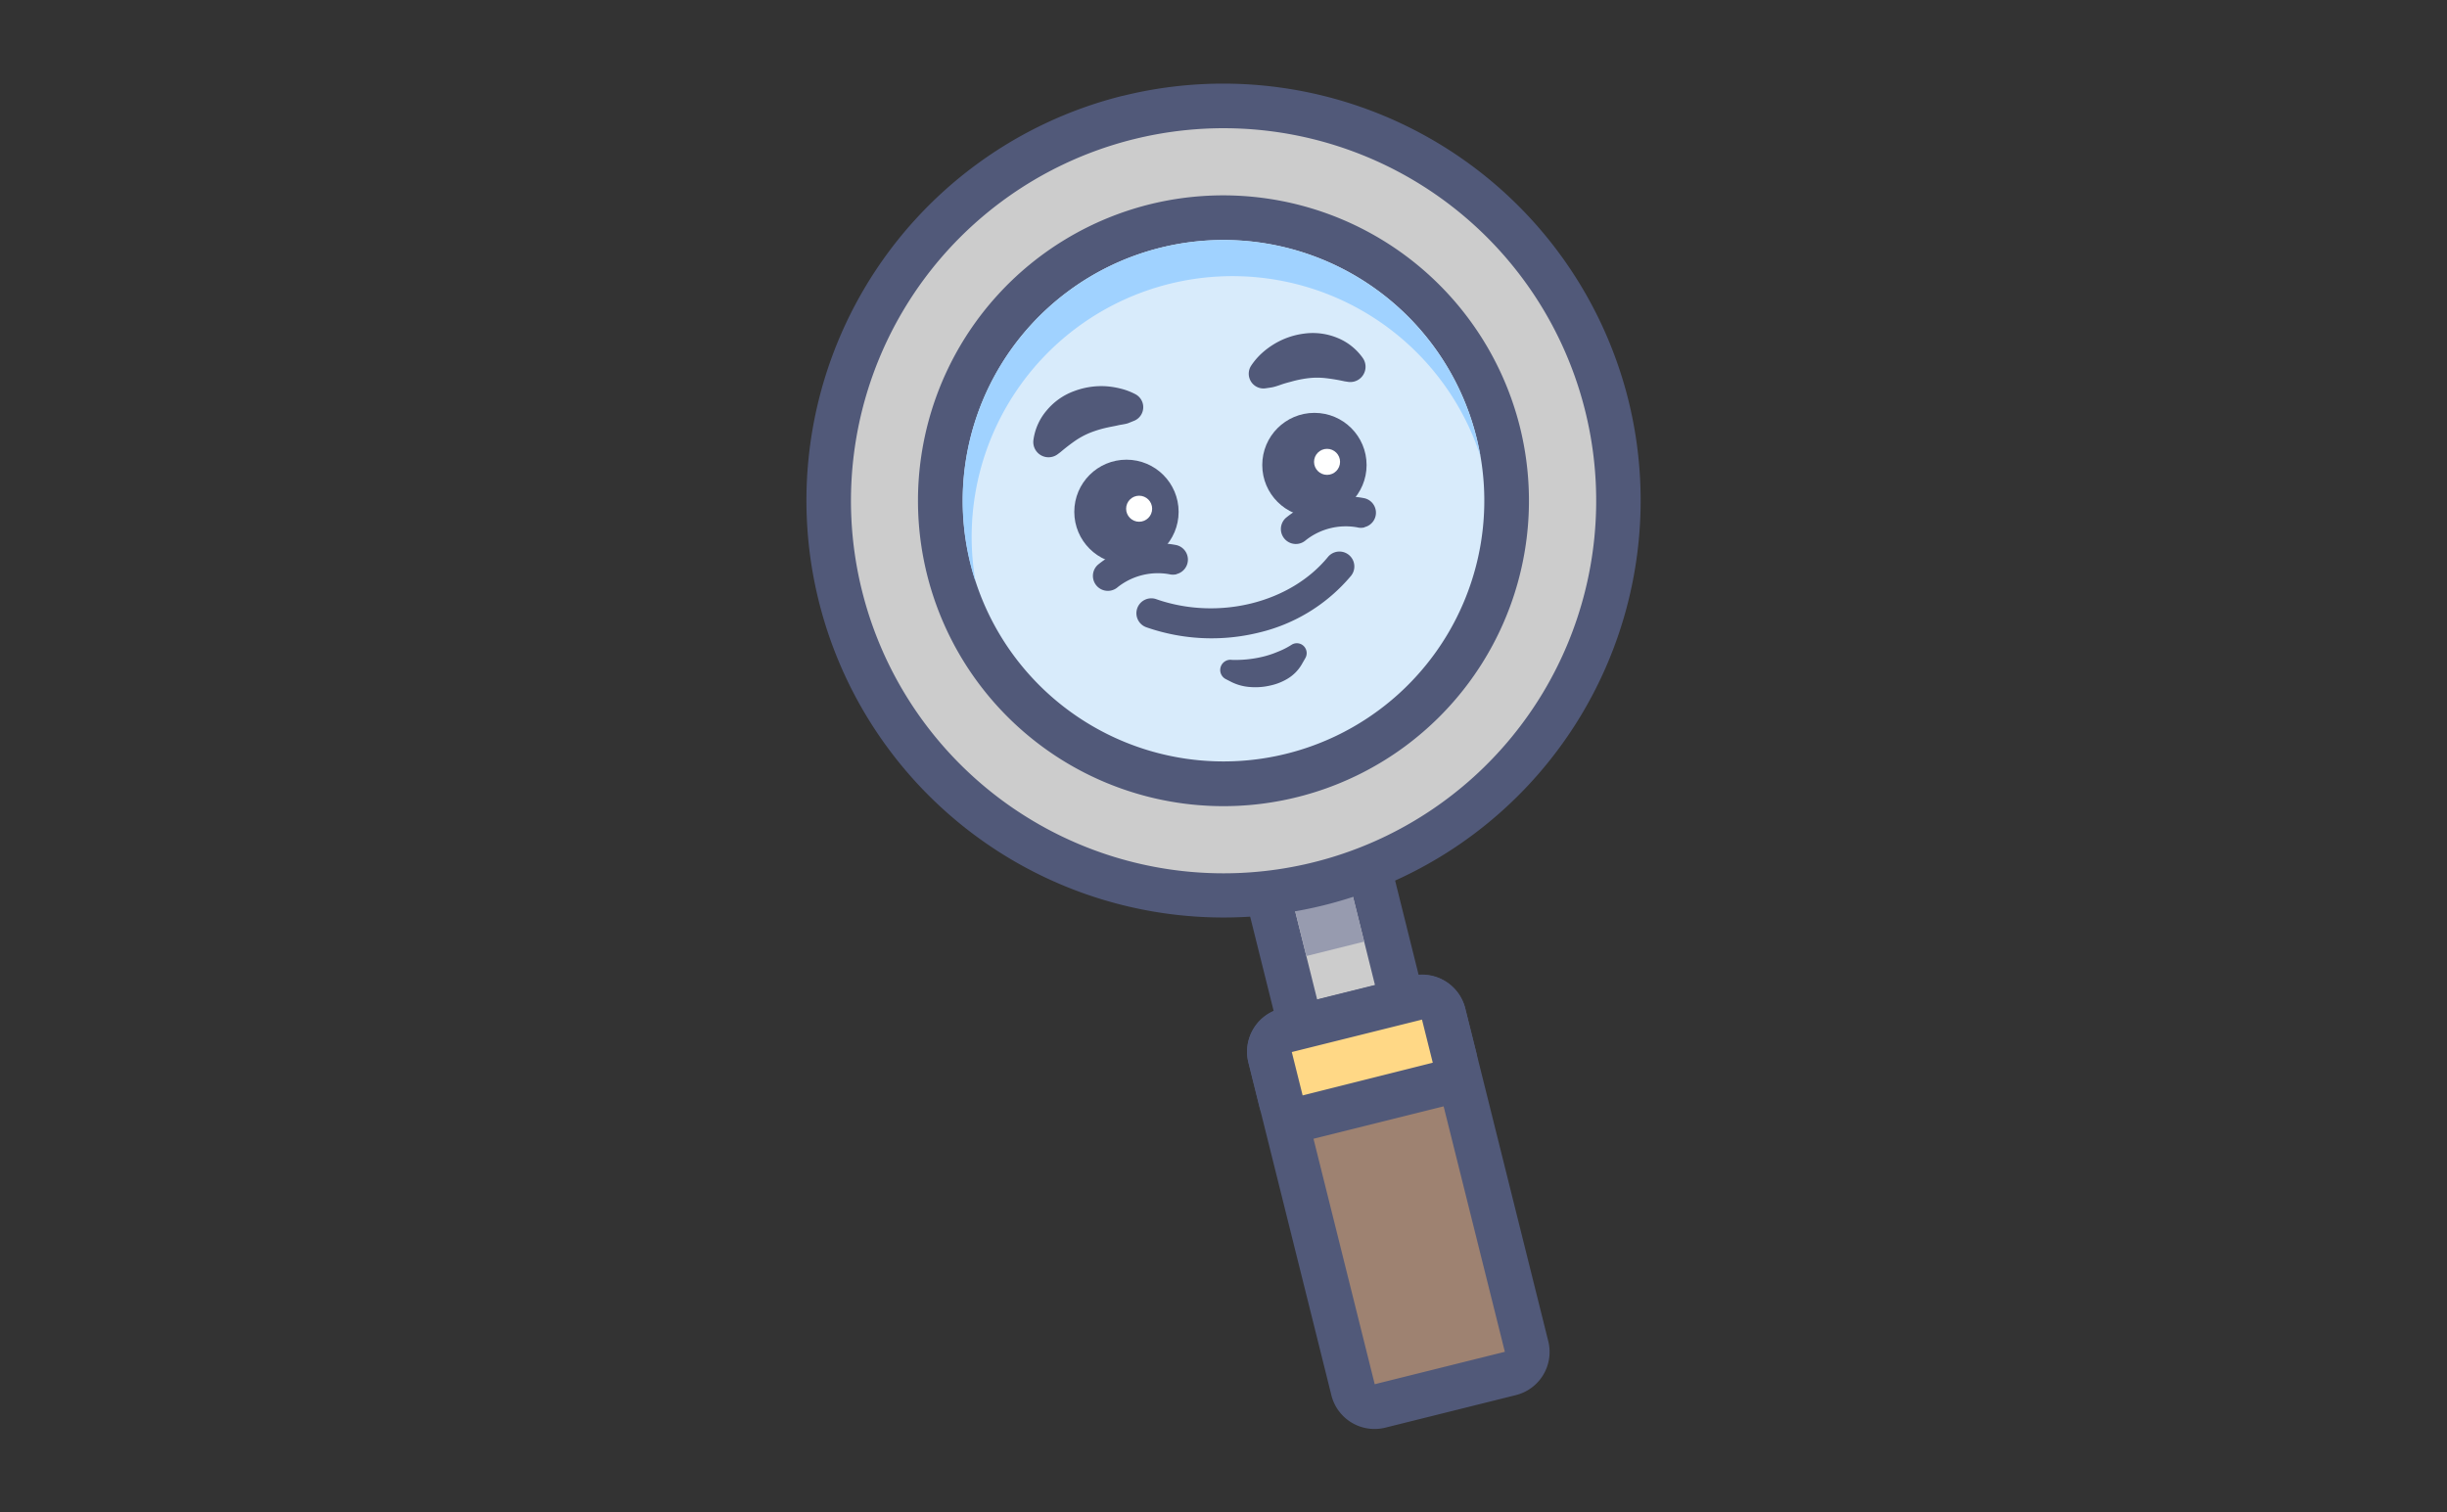 <svg id="Layer_1" data-name="Layer 1" xmlns="http://www.w3.org/2000/svg" viewBox="0 0 440 272"><rect x="0" y="0" width="440" height="272" fill="#333333" stroke="none"/><defs><style>.cls-1{fill:#ccc}.cls-2{fill:#515979}.cls-8{fill:#fff}</style></defs><rect class="cls-1" x="230.07" y="145.26" width="18.75" height="45.55" rx="4.02" transform="rotate(-14 239.451 168.04)"/><path class="cls-2" d="M240.11 148.54l9.07 36.4-10.4 2.59-9.07-36.4 10.4-2.59m-2-7.8l-10.4 2.6a8 8 0 00-5.85 9.74l9.07 36.4a8.05 8.05 0 009.75 5.85l10.4-2.59A8 8 0 00257 183l-9.07-36.39a8.05 8.05 0 00-9.75-5.86z"/><path transform="rotate(-14 238.948 166.077)" fill="#979baf" d="M233.6 161.4h10.72v9.38H233.6z"/><circle class="cls-1" cx="220" cy="90.05" r="71" transform="rotate(-59 220.005 90.046)"/><path class="cls-2" d="M203.8 25.05a67 67 0 11-48.8 81.2 67 67 0 0148.79-81.2m-2-7.8a75 75 0 1091 54.65 75.1 75.1 0 00-90.94-54.65z"/><circle cx="220" cy="90.05" r="50.91" transform="rotate(-36.5 219.996 90.045)" fill="#d8ebfb"/><path class="cls-2" d="M208.66 44.55a46.89 46.89 0 11-34.15 56.84 46.89 46.89 0 0134.15-56.84m-1.95-7.8a54.93 54.93 0 1066.58 40 55 55 0 00-66.58-40z"/><path d="M210.28 51.05A46.89 46.89 0 01266.18 82c-.2-1.09-.41-2.18-.69-3.28a46.88 46.88 0 10-91 22.69c.27 1.09.59 2.16.93 3.22a46.88 46.88 0 0134.86-53.58z" fill="#a0d2ff"/><rect x="235.36" y="181.3" width="32.15" height="69.66" rx="4.02" transform="rotate(-14 251.444 216.14)" fill="#9e8271"/><path class="cls-2" d="M255.68 183.32l14.91 59.79-23.4 5.83-14.91-59.79 23.4-5.83m-1.94-7.8l-23.4 5.83a8 8 0 00-5.85 9.75l14.9 59.79a8 8 0 009.75 5.85l23.39-5.83a8 8 0 005.86-9.74l-14.91-59.8a8 8 0 00-9.74-5.85z"/><rect x="228.88" y="182.1" width="32.15" height="16.08" rx="4.02" transform="rotate(-14 244.965 190.13)" fill="#ffd886"/><path class="cls-2" d="M255.68 183.32l1.95 7.8-23.4 5.88-1.95-7.8 23.4-5.83m-1.94-7.8l-23.4 5.83a8 8 0 00-5.85 9.75l1.94 7.79a8 8 0 009.74 5.86l23.4-5.83a8.05 8.05 0 005.86-9.75l-1.95-7.8a8 8 0 00-9.74-5.85zM245.36 94.84a2.64 2.64 0 01-1.31 0 11.62 11.62 0 00-9.24 2.3 2.68 2.68 0 01-3.6-4 17 17 0 0114.16-3.53 2.67 2.67 0 010 5.19z"/><circle class="cls-2" cx="236.35" cy="83.63" r="9.38"/><circle class="cls-8" cx="238.62" cy="83.06" r="2.34"/><path class="cls-2" d="M225 65.72a12.09 12.09 0 011.84-2.15 14.27 14.27 0 012.19-1.65 13.78 13.78 0 015.44-1.92 11.62 11.62 0 016 .76 10.32 10.32 0 014.53 3.56 2.75 2.75 0 01-.56 3.84 2.72 2.72 0 01-2.06.51l-.65-.1a32.76 32.76 0 00-3.42-.57 13.76 13.76 0 00-2.94 0 20 20 0 00-3.21.64c-.57.15-1.17.31-1.77.52s-1.27.44-1.79.52l-1 .15a2.65 2.65 0 01-2.6-4.11zM211.56 103.27a2.76 2.76 0 01-1.31 0 11.64 11.64 0 00-9.24 2.3 2.68 2.68 0 01-3.6-4 17 17 0 0114.16-3.53 2.68 2.68 0 010 5.2z"/><circle class="cls-2" cx="202.55" cy="92.05" r="9.38"/><circle class="cls-8" cx="204.83" cy="91.49" r="2.34"/><path class="cls-2" d="M202.82 76.12c-.5.17-1.23.24-1.83.38s-1.23.24-1.8.37a20.11 20.11 0 00-3.14.94 14.22 14.22 0 00-2.59 1.37 34.06 34.06 0 00-2.76 2.12l-.52.39a2.74 2.74 0 01-4.35-2.61 10.3 10.3 0 012.37-5.26 11.54 11.54 0 014.94-3.48 13.91 13.91 0 015.67-.88 15.05 15.05 0 012.7.43 11.73 11.73 0 012.64 1 2.64 2.64 0 01-.34 4.83zM226.38 113.76a35.56 35.56 0 01-20.16-.92 2.68 2.68 0 111.76-5.06c11.12 3.86 24.08.64 30.83-7.65a2.68 2.68 0 014.15 3.39 30.9 30.9 0 01-16.58 10.24zM221.37 118.67a20.91 20.91 0 005.63-.55 17 17 0 002.7-.88 14.17 14.17 0 002.52-1.27 1.76 1.76 0 012.45.52 1.79 1.79 0 01.06 1.84l-.7 1.22a7.32 7.32 0 01-2.54 2.53 10.16 10.16 0 01-3.2 1.23 10.72 10.72 0 01-1.7.25 11 11 0 01-1.72 0 8.88 8.88 0 01-3.39-.88l-1.07-.55a1.84 1.84 0 011-3.47z"/></svg>
